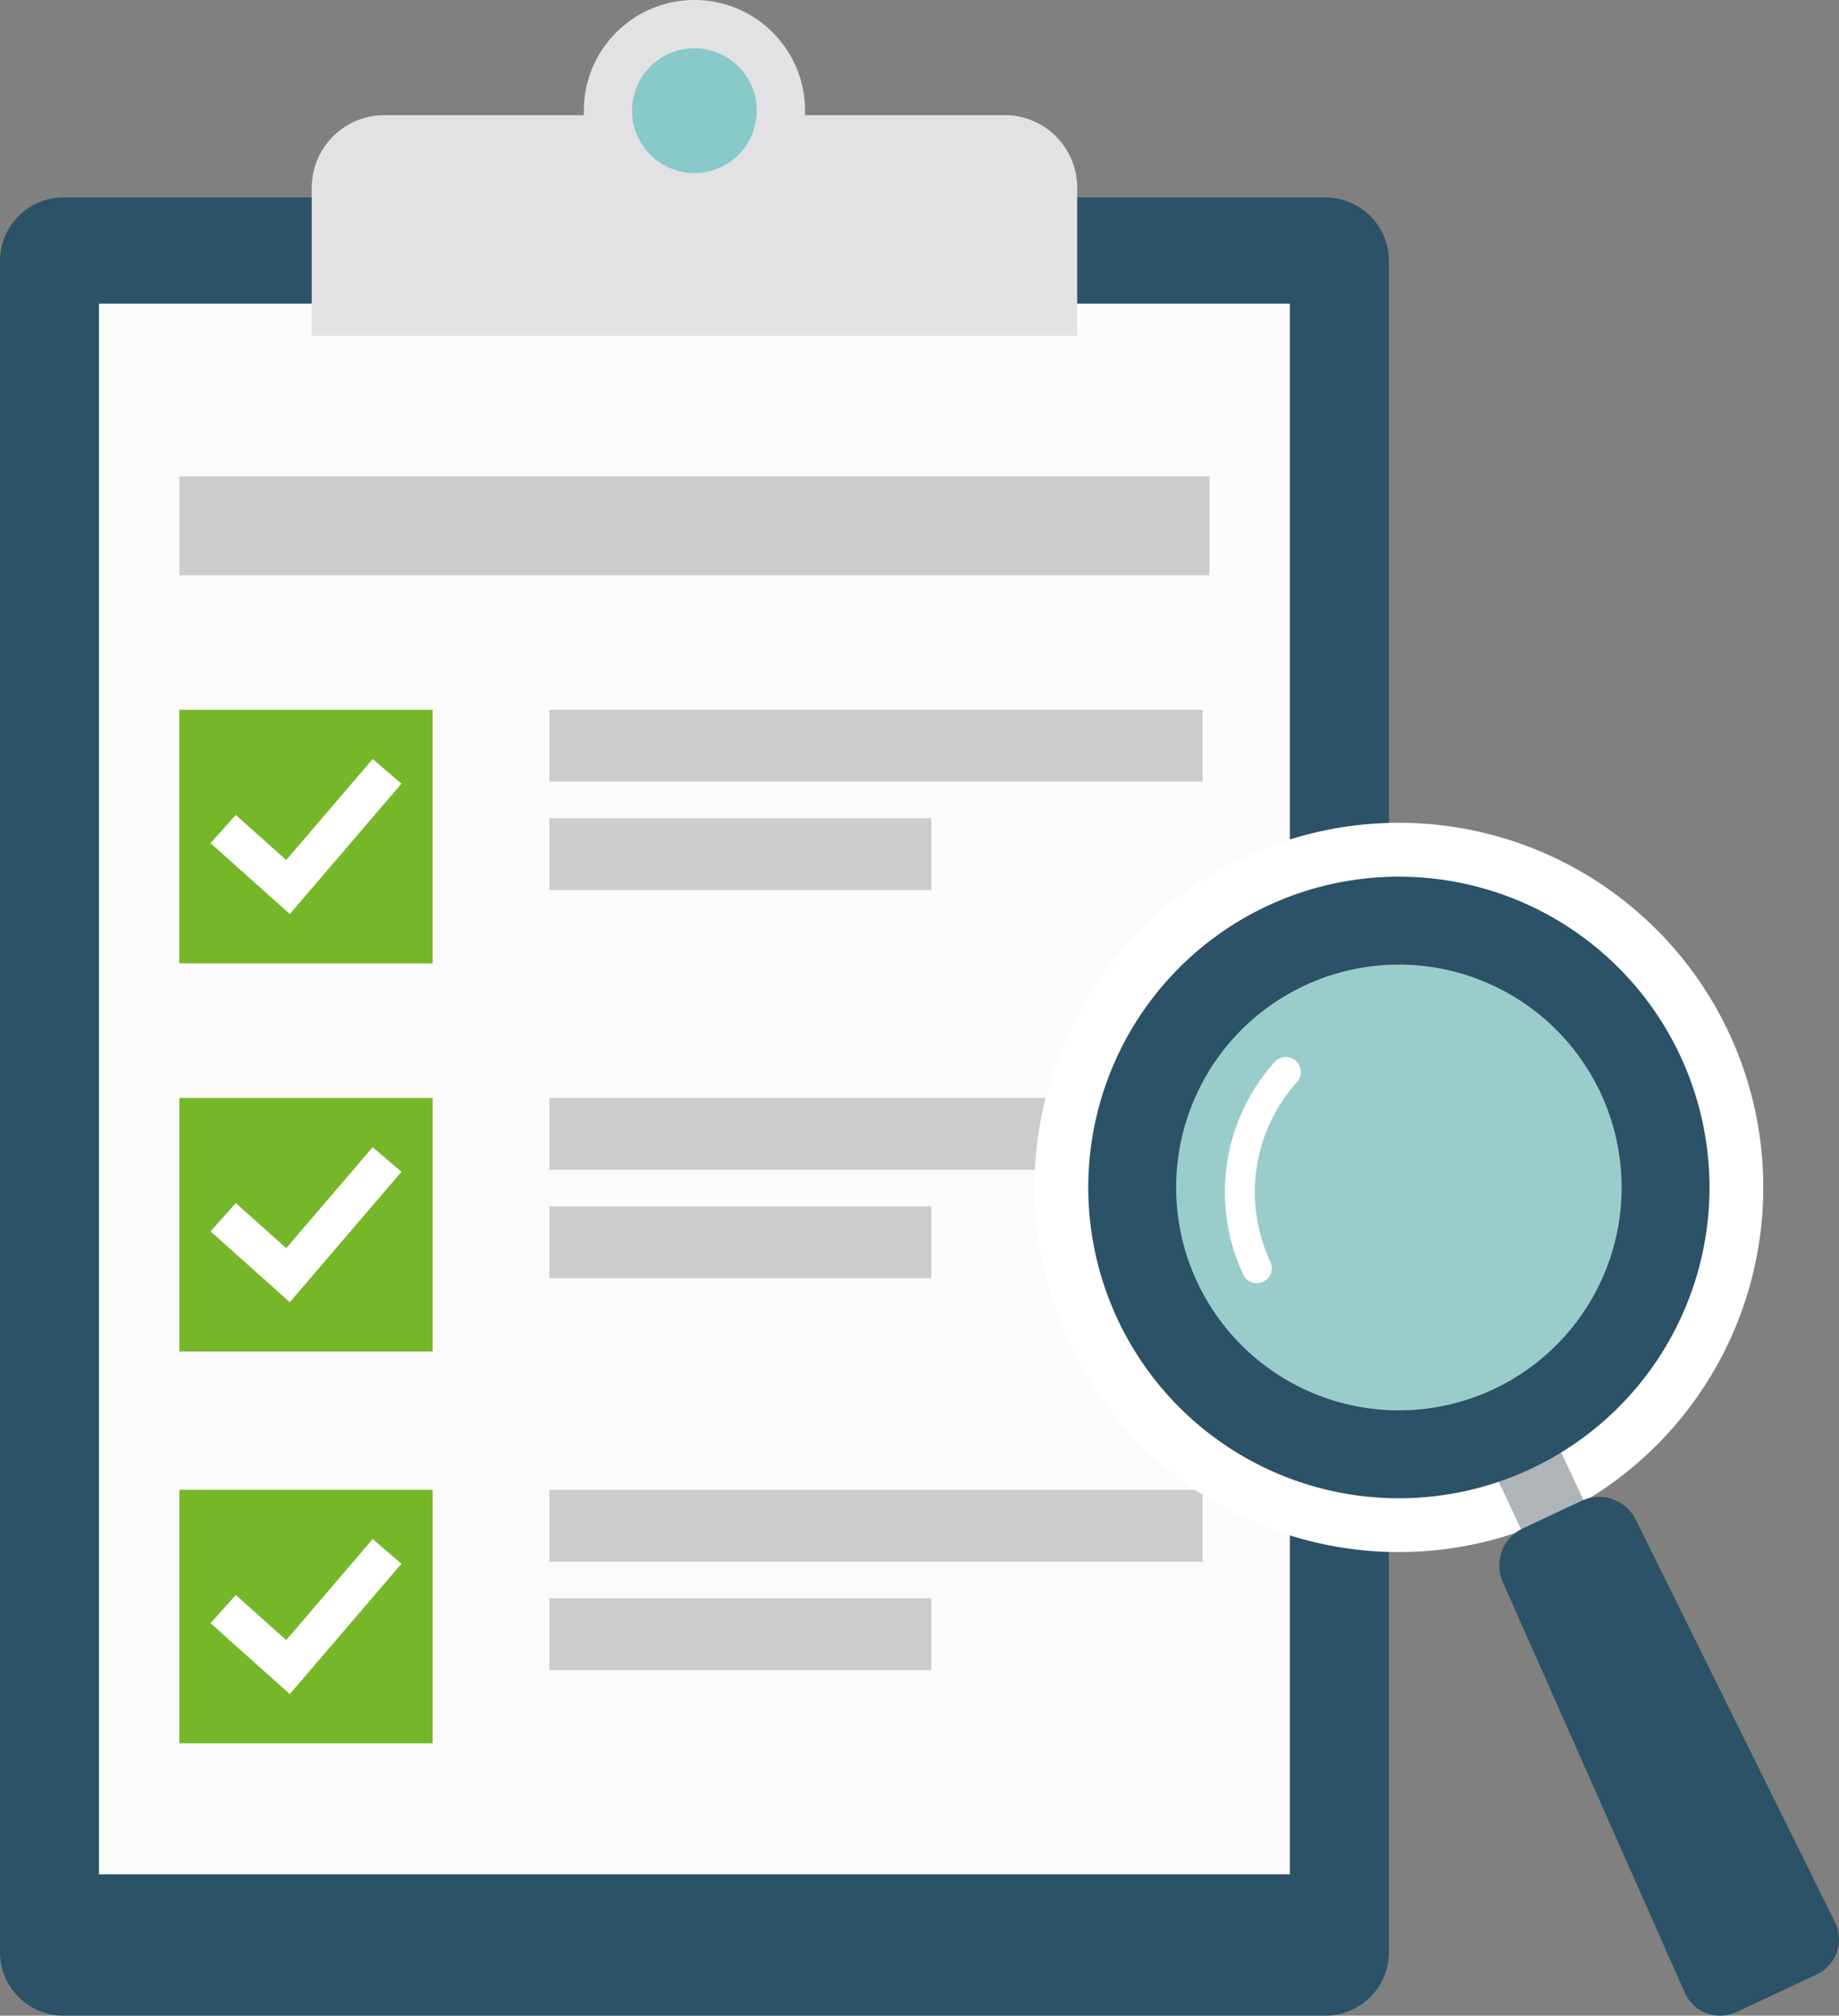 <svg xmlns="http://www.w3.org/2000/svg" xmlns:xlink="http://www.w3.org/1999/xlink" width="114.266" height="125.17" viewBox="0 0 114.266 125.17"><rect x="0" y="0" width="114.266" height="125.17" fill="#808080" stroke="none"/><defs><clipPath id="a"><rect width="114.265" height="125.17" fill="none"/></clipPath></defs><g transform="translate(0 0)"><g transform="translate(0 0)" clip-path="url(#a)"><path d="M82.345,121.985H3.95A3.95,3.95,0,0,1,0,118.034V13.026a3.95,3.95,0,0,1,3.95-3.95h78.4a3.95,3.95,0,0,1,3.95,3.95V118.034a3.95,3.95,0,0,1-3.95,3.95" transform="translate(0 3.185)" fill="#2b5266"/><rect width="73.996" height="97.535" transform="translate(6.15 18.857)" fill="#fbfbfb"/><path d="M57.385,5.294H18.847A4.511,4.511,0,0,0,14.336,9.8V19H61.9V9.8a4.511,4.511,0,0,0-4.511-4.511" transform="translate(5.032 1.858)" fill="#e2e1e4"/><path d="M40.6,6.874A6.874,6.874,0,1,1,33.724,0,6.874,6.874,0,0,1,40.6,6.874" transform="translate(9.424 0)" fill="#e2e1e4"/><path d="M36.816,6.094a3.873,3.873,0,1,1-3.873-3.873,3.873,3.873,0,0,1,3.873,3.873" transform="translate(10.204 0.779)" fill="#88c9ca"/><rect width="64.002" height="6.136" transform="translate(11.147 29.585)" fill="#ccc"/><rect width="15.743" height="15.743" transform="translate(11.14 44.076)" fill="#76b72a"/><path d="M14.608,44.514l-4.926-4.4,1.568-1.752,3.134,2.8,5.373-6.271,1.786,1.529Z" transform="translate(3.399 12.245)" fill="#fff"/><rect width="15.743" height="15.743" transform="translate(11.142 68.18)" fill="#76b72a"/><path d="M14.608,62.356l-4.924-4.4L11.251,56.2,14.385,59l5.373-6.271,1.786,1.529Z" transform="translate(3.399 18.508)" fill="#fff"/><rect width="15.743" height="15.743" transform="translate(11.142 92.514)" fill="#76b72a"/><path d="M14.608,80.369l-4.924-4.4,1.567-1.752,3.134,2.8,5.373-6.271,1.786,1.529Z" transform="translate(3.399 24.83)" fill="#fff"/><rect width="40.593" height="4.458" transform="translate(34.137 44.077)" fill="#ccc"/><rect width="23.734" height="4.458" transform="translate(34.137 50.811)" fill="#ccc"/><rect width="40.593" height="4.458" transform="translate(34.137 68.182)" fill="#ccc"/><rect width="23.734" height="4.458" transform="translate(34.137 74.916)" fill="#ccc"/><rect width="40.593" height="4.458" transform="translate(34.137 92.52)" fill="#ccc"/><rect width="23.734" height="4.458" transform="translate(34.137 99.254)" fill="#ccc"/><path d="M90.721,57.642A22.643,22.643,0,1,1,60.6,46.76,22.642,22.642,0,0,1,90.721,57.642" transform="translate(16.698 6.48)" fill="#fff"/><rect width="4.284" height="6.731" transform="translate(91.706 88.987) rotate(-25.135)" fill="#aeb4b7"/><path d="M86.827,58.194a19.3,19.3,0,1,1-25.671-9.276,19.3,19.3,0,0,1,25.671,9.276" transform="translate(17.566 7.349)" fill="#2b5266"/><path d="M80.464,59.094a13.84,13.84,0,1,1-18.409-6.651,13.841,13.841,0,0,1,18.409,6.651" transform="translate(18.985 8.768)" fill="#9bcccc"/><path d="M58.078,68.249a11.152,11.152,0,0,1,1.8-12.18" transform="translate(20.014 10.502)" fill="none" stroke="#fff" stroke-linecap="round" stroke-miterlimit="10" stroke-width="1.86"/><path d="M89.811,102a2.41,2.41,0,0,1-1.138,3.257l-4.964,2.328a2.41,2.41,0,0,1-3.232-1.206L69.165,80.866a2.538,2.538,0,0,1,1.233-3.3l3.7-1.735a2.538,2.538,0,0,1,3.326,1.162Z" transform="translate(24.202 17.355)" fill="#2b5266"/></g></g></svg>